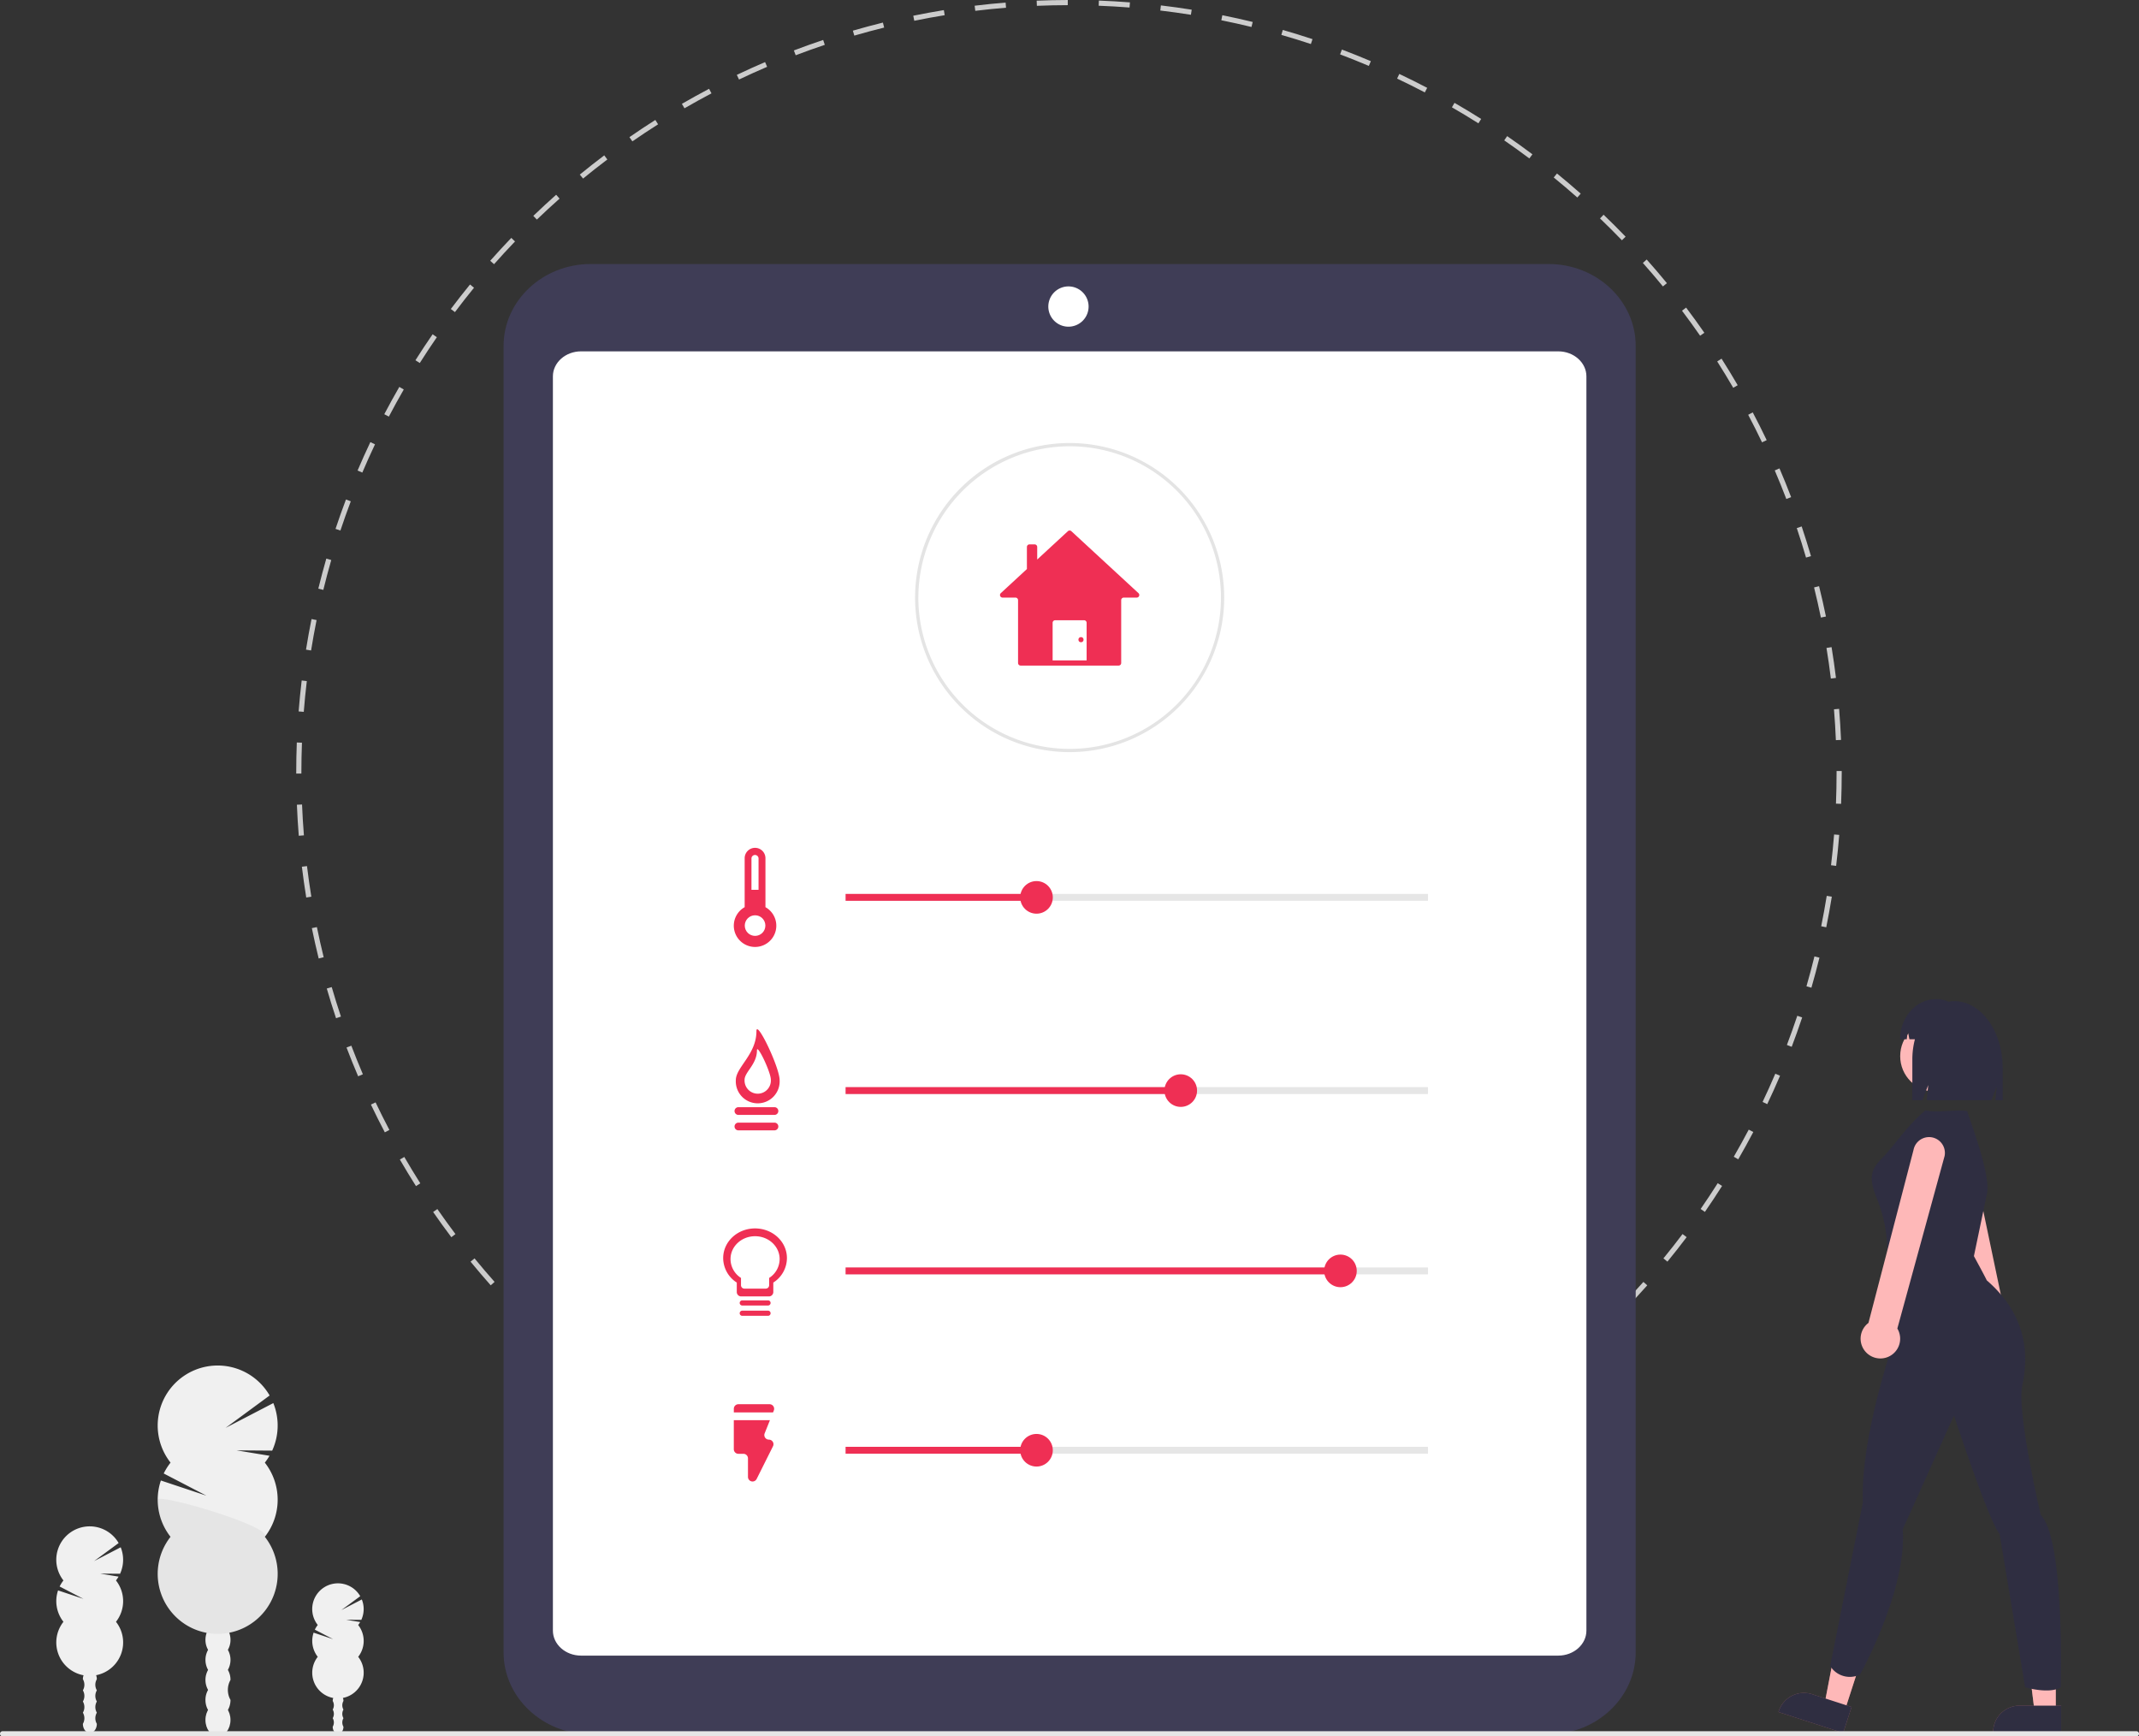 <?xml version="1.0" encoding="UTF-8"?>
<svg data-name="Layer 1" viewBox="0 0 830.42 674.11" xmlns="http://www.w3.org/2000/svg">
<rect x="0" y="0" width="830.42" height="674.11" fill="#333333" stroke="none"/>
<path transform="translate(-184.79 -112.94)" d="m599.96 712.94v-2c3.977 0 8.013-0.083 12-0.242l0.08 2c-4.014 0.159-8.077 0.241-12.08 0.242zm-12.075-0.231c-4-0.156-8.055-0.4-12.057-0.711l0.157-1.994c3.976 0.314 8.006 0.552 11.978 0.707zm36.21-0.737-0.159-1.994c3.969-0.317 7.985-0.721 11.938-1.2l0.24 1.986c-3.979 0.481-8.022 0.886-12.019 1.206zm-60.287-1.166c-3.988-0.478-8.012-1.041-11.962-1.675l0.317-1.975c3.923 0.63 7.921 1.189 11.882 1.663zm84.265-1.729-0.319-1.975c3.922-0.634 7.894-1.359 11.8-2.154l0.4 1.959c-3.935 0.8-7.934 1.531-11.882 2.17zm-108.11-2.1c-3.936-0.8-7.9-1.685-11.789-2.636l0.476-1.943c3.861 0.946 7.8 1.827 11.709 2.618zm131.78-2.717-0.479-1.941c3.873-0.953 7.772-2 11.59-3.1l0.557 1.922c-3.845 1.113-7.771 2.164-11.668 3.123zm-155.24-3.03c-3.856-1.113-7.738-2.318-11.536-3.582l0.632-1.9c3.773 1.256 7.628 2.453 11.459 3.559zm178.44-3.689-0.634-1.9c3.775-1.262 7.577-2.618 11.3-4.033l0.711 1.869c-3.749 1.425-7.577 2.791-11.378 4.061zm-201.39-3.952c-3.752-1.422-7.531-2.941-11.233-4.519l0.784-1.84c3.677 1.566 7.432 3.076 11.159 4.487zm223.94-4.612-0.785-1.84c3.656-1.562 7.327-3.217 10.91-4.921l0.859 1.807c-3.607 1.715-7.3 3.382-10.984 4.954zm-246.21-4.879c-3.633-1.725-7.275-3.545-10.825-5.411l0.931-1.77c3.526 1.853 7.143 3.661 10.751 5.374zm267.98-5.475-0.932-1.77c3.522-1.854 7.051-3.8 10.486-5.789l1 1.73c-3.459 2-7.011 3.962-10.557 5.828zm-289.4-5.779c-3.485-2.015-6.966-4.122-10.347-6.264l1.07-1.689c3.357 2.127 6.815 4.221 10.277 6.223zm310.27-6.3-1.07-1.689c3.353-2.124 6.715-4.35 9.993-6.616l1.137 1.645c-3.3 2.282-6.685 4.523-10.06 6.661zm-330.7-6.638c-3.307-2.285-6.606-4.664-9.805-7.071l1.2-1.6c3.178 2.391 6.455 4.754 9.74 7.024zm350.55-7.082-1.2-1.6c3.171-2.385 6.346-4.874 9.437-7.4l1.266 1.549c-3.111 2.542-6.308 5.048-9.5 7.448zm-369.86-7.446c-3.105-2.537-6.2-5.172-9.2-7.832l1.326-1.5c2.982 2.642 6.058 5.26 9.142 7.779zm388.56-7.827-1.326-1.5c2.979-2.641 5.946-5.378 8.817-8.135l1.385 1.443c-2.89 2.774-5.876 5.529-8.876 8.188zm-406.64-8.2c-2.885-2.771-5.759-5.645-8.543-8.539l1.441-1.387c2.766 2.876 5.621 5.73 8.487 8.482zm424.06-8.531-1.441-1.387c2.757-2.867 5.5-5.833 8.143-8.816l1.5 1.328c-2.664 3-5.422 5.988-8.2 8.875zm-440.8-8.879c-2.667-3.006-5.3-6.1-7.831-9.192l1.549-1.266c2.512 3.073 5.129 6.146 7.778 9.13zm456.83-9.194-1.549-1.266c2.527-3.09 5.021-6.268 7.414-9.444l1.6 1.2c-2.408 3.2-4.92 6.4-7.463 9.507zm-472.12-9.492c-2.41-3.2-4.788-6.491-7.066-9.783l1.645-1.139c2.263 3.271 4.625 6.54 7.019 9.719zm486.66-9.817-1.645-1.137c2.271-3.285 4.5-6.654 6.634-10.014l1.689 1.07c-2.145 3.386-4.392 6.777-6.679 10.084zm-500.39-10.02c-2.143-3.379-4.248-6.849-6.255-10.313l1.73-1c1.994 3.441 4.085 6.888 6.213 10.244zm513.34-10.4-1.73-1c2-3.46 3.956-7 5.809-10.521l1.77 0.932c-1.864 3.544-3.832 7.107-5.848 10.591zm-525.43-10.47c-1.863-3.538-3.681-7.164-5.4-10.777l1.806-0.859c1.709 3.589 3.515 7.19 5.365 10.705zm536.69-10.942-1.807-0.859c1.712-3.6 3.375-7.289 4.941-10.961l1.84 0.785c-1.574 3.692-3.252 7.409-4.974 11.035zm-547.05-10.815c-1.575-3.684-3.093-7.441-4.511-11.17l1.869-0.711c1.409 3.7 2.917 7.436 4.481 11.094zm556.55-11.453-1.87-0.709c1.418-3.741 2.777-7.555 4.038-11.333l1.9 0.633c-1.273 3.805-2.641 7.643-4.068 11.409zm-565.13-11.093c-1.273-3.8-2.485-7.682-3.6-11.53l1.921-0.557c1.109 3.822 2.313 7.676 3.578 11.452zm572.78-11.852-1.922-0.555c1.1-3.816 2.146-7.716 3.1-11.592l1.941 0.477c-0.96 3.903-2.009 7.829-3.119 11.67zm-579.52-11.345c-0.961-3.895-1.854-7.858-2.656-11.783l1.96-0.4c0.8 3.9 1.683 7.837 2.637 11.705zm585.28-12.11-1.961-0.4c0.791-3.9 1.514-7.867 2.148-11.8l1.975 0.318c-0.639 3.963-1.366 7.961-2.162 11.884zm-590.11-11.555c-0.641-3.948-1.211-7.972-1.695-11.959l1.985-0.24c0.48 3.961 1.047 7.957 1.684 11.879zm593.95-12.293-1.986-0.238c0.476-3.959 0.877-7.976 1.191-11.938l1.994 0.158c-0.317 3.989-0.721 8.033-1.2 12.018zm-596.85-11.682c-0.323-3.995-0.569-8.051-0.731-12.058l2-0.081c0.162 3.979 0.406 8.009 0.727 11.978zm598.78-12.391-2-0.079c0.156-3.985 0.236-8.021 0.236-12v-0.663h2v0.658c-1e-3 4.009-0.081 8.071-0.239 12.084zm-597.77-11.744h-2v-0.336c0-3.9 0.076-7.853 0.226-11.739l2 0.077c-0.148 3.861-0.224 7.786-0.224 11.666zm595.74-12.988c-0.165-3.971-0.413-8-0.739-11.977l1.994-0.163c0.327 4 0.577 8.059 0.743 12.057zm-594.81-10.988-1.994-0.156c0.314-4 0.714-8.049 1.187-12.021l1.986 0.236c-0.47 3.946-0.866 7.963-1.179 11.941zm592.86-12.925c-0.482-3.944-1.053-7.94-1.7-11.877l1.975-0.323c0.647 3.963 1.223 7.986 1.707 11.958zm-590.02-10.9-1.975-0.316c0.634-3.96 1.357-7.959 2.15-11.886l1.96 0.4c-0.788 3.9-1.506 7.873-2.136 11.807zm586.15-12.779c-0.8-3.908-1.694-7.845-2.65-11.7l1.941-0.481c0.963 3.883 1.86 7.847 2.668 11.781zm-581.4-10.739-1.943-0.475c0.951-3.893 2-7.82 3.105-11.675l1.922 0.553c-1.103 3.832-2.139 7.733-3.084 11.599zm575.63-12.548c-1.113-3.82-2.32-7.672-3.59-11.449l1.9-0.637c1.277 3.8 2.493 7.68 3.613 11.526zm-568.99-10.506-1.9-0.631c1.266-3.808 2.629-7.648 4.052-11.414l1.871 0.707c-1.412 3.74-2.766 7.555-4.023 11.338zm561.34-12.237c-1.421-3.72-2.933-7.451-4.493-11.09l1.838-0.788c1.571 3.663 3.094 7.419 4.524 11.164zm-552.84-10.263-1.841-0.783c1.572-3.695 3.242-7.41 4.963-11.04l1.807 0.856c-1.709 3.607-3.368 7.297-4.929 10.967zm543.41-11.728c-1.712-3.585-3.521-7.185-5.376-10.7l1.768-0.934c1.869 3.538 3.69 7.162 5.413 10.771zm-533.11-9.995-1.771-0.929c1.864-3.553 3.828-7.119 5.836-10.6l1.732 1c-1.994 3.459-3.945 7.001-5.796 10.53zm521.93-11.181c-2-3.443-4.094-6.887-6.225-10.238l1.688-1.073c2.146 3.374 4.253 6.841 6.267 10.307zm-509.92-9.626-1.69-1.069c2.146-3.392 4.389-6.786 6.668-10.087l1.646 1.136c-2.263 3.28-4.491 6.651-6.623 10.021zm497.06-10.594c-2.269-3.269-4.634-6.537-7.029-9.71l1.6-1.205c2.412 3.2 4.793 6.484 7.076 9.776zm-483.41-9.17-1.6-1.2c2.41-3.208 4.917-6.409 7.452-9.516l1.55 1.265c-2.518 3.085-5.009 6.266-7.4 9.452zm468.97-9.964c-2.522-3.078-5.144-6.146-7.788-9.121l1.494-1.329c2.663 2.995 5.3 6.084 7.841 9.183zm-453.78-8.635-1.5-1.325c2.655-3 5.41-5.989 8.187-8.885l1.443 1.385c-2.759 2.876-5.5 5.846-8.133 8.825zm437.86-9.292c-2.768-2.872-5.626-5.722-8.5-8.473l1.384-1.444c2.89 2.77 5.768 5.639 8.553 8.53zm-421.24-8.025-1.387-1.441c2.886-2.777 5.87-5.535 8.868-8.2l1.328 1.5c-2.983 2.643-5.947 5.383-8.814 8.142zm403.92-8.577c-2.988-2.642-6.067-5.256-9.15-7.77l1.264-1.55c3.1 2.53 6.2 5.162 9.211 7.822zm-385.99-7.35-1.268-1.547c3.1-2.542 6.3-5.051 9.491-7.459l1.2 1.6c-3.169 2.389-6.341 4.882-9.423 7.406zm367.37-7.817c-3.19-2.395-6.471-4.754-9.747-7.014l1.135-1.646c3.3 2.275 6.6 4.65 9.813 7.061zm-348.23-6.618-1.14-1.644c3.3-2.285 6.679-4.529 10.053-6.672l1.072 1.688c-3.351 2.128-6.711 4.357-9.986 6.627zm328.46-7.015c-3.372-2.13-6.832-4.219-10.285-6.21l1-1.732c3.475 2 6.958 4.107 10.354 6.251zm-308.23-5.83-1-1.73c3.458-2.005 7.008-3.97 10.55-5.839l0.934 1.769c-3.523 1.856-7.049 3.807-10.484 5.8zm287.42-6.171c-3.532-1.851-7.151-3.655-10.758-5.362l0.855-1.808c3.631 1.719 7.275 3.535 10.83 5.4zm-266.24-5-0.861-1.806c3.606-1.719 7.3-3.39 10.979-4.966l0.787 1.838c-3.654 1.565-7.324 3.225-10.906 4.934zm244.51-5.286c-3.676-1.561-7.432-3.066-11.164-4.476l0.707-1.871c3.757 1.418 7.539 2.935 11.238 4.506zm-222.51-4.135-0.712-1.869c3.742-1.427 7.568-2.8 11.372-4.073l0.636 1.9c-3.779 1.263-7.579 2.625-11.296 4.042zm200.01-4.36c-3.779-1.253-7.636-2.446-11.463-3.545l0.553-1.922c3.853 1.106 7.734 2.307 11.539 3.569zm-177.26-3.268-0.559-1.92c3.846-1.119 7.771-2.175 11.665-3.138l0.48 1.941c-3.867 0.955-7.766 2.004-11.586 3.117zm154.2-3.352c-3.861-0.942-7.8-1.818-11.712-2.605l0.395-1.961c3.937 0.792 7.9 1.675 11.792 2.623zm-130.91-2.408-0.4-1.959c3.921-0.8 7.918-1.537 11.88-2.183l0.322 1.974c-3.938 0.639-7.908 1.369-11.803 2.166zm107.39-2.326c-3.933-0.627-7.932-1.183-11.885-1.65l0.235-1.986c3.979 0.471 8 1.03 11.964 1.662zm-83.711-1.533-0.242-1.985c3.979-0.484 8.021-0.9 12.017-1.219l0.162 1.993c-3.97 0.32-7.986 0.73-11.937 1.209zm59.886-1.29c-3.965-0.309-8-0.542-11.979-0.693l0.076-2c4.01 0.152 8.066 0.387 12.058 0.7zm-35.972-0.655-0.082-2c4-0.165 8.062-0.252 12.076-0.259v2c-3.985 7e-3 -8.022 0.094-11.995 0.257z" fill="#ccc" data-name="Path 945"/>
<path transform="translate(-184.79 -112.94)" d="m786.06 786.23h-372.01c-18.594-0.021-33.737-14.271-33.757-31.769v-507.25c0.021-17.499 15.164-31.75 33.756-31.769h372.01c18.594 0.02 33.737 14.271 33.757 31.769v507.25c-0.021 17.499-15.164 31.75-33.757 31.769z" fill="#3f3d56"/>
<path transform="translate(-184.79 -112.94)" d="m789.76 755.7h-379.4c-6.014-0.006-10.912-4.354-10.919-9.692v-486.97c0.007-5.339 4.905-9.687 10.918-9.693h379.4c6.013 0.006 10.911 4.354 10.919 9.692v486.97c-0.008 5.339-4.905 9.687-10.918 9.693z" fill="#fff"/>
<path transform="translate(-184.79 -112.94)" d="M600.051,404.936a59.973,59.973,0,0,1-60-59.946v-.054c0-.126,0-.258.007-.384a60,60,0,1,1,60,60.383h-.007Zm0-118.738a58.861,58.861,0,0,0-58.726,58.393c-.007.134-.007.244-.007.344a58.741,58.741,0,1,0,58.745-58.737h-.012Z" fill="#e4e4e4" data-name="Path 45"/>
<path transform="translate(-184.79 -112.94)" d="m481.96 465.13v-19a4.035 4.035 0 1 0-8.07 0v19a8.25 8.25 0 1 0 8.07 0z" fill="#ef2f54"/>
<path transform="translate(-184.79 -112.94)" d="m476.53 446.13a1.38 1.38 0 0 1 2.75 0v12.26h-2.75z" fill="#fff"/>
<rect x="328.29" y="347.05" width="226.08" height="2.67" fill="#e6e6e6" opacity=".999" style="isolation:isolate" data-name="Rectangle 212"/>
<circle cx="402.4" cy="348.39" r="6.33" fill="#ef2f54" data-name="Ellipse 309"/>
<rect x="328.29" y="347.05" width="74.11" height="2.67" fill="#ef2f54" data-name="Rectangle 213"/>
<rect x="328.29" y="422.06" width="226.08" height="2.67" fill="#e6e6e6" data-name="Rectangle 214"/>
<circle cx="458.4" cy="423.4" r="6.33" fill="#ef2f54" data-name="Ellipse 310"/>
<rect x="328.29" y="422.06" width="130.72" height="2.67" fill="#ef2f54" data-name="Rectangle 215"/>
<rect x="328.29" y="492.07" width="226.08" height="2.67" fill="#e6e6e6" data-name="Rectangle 216"/>
<circle cx="520.4" cy="493.4" r="6.33" fill="#ef2f54" data-name="Ellipse 311"/>
<rect x="328.29" y="492.07" width="192.72" height="2.67" fill="#ef2f54" data-name="Rectangle 217"/>
<rect x="328.29" y="561.7" width="226.08" height="2.67" fill="#e6e6e6" data-name="Rectangle 218"/>
<circle cx="402.4" cy="563.03" r="6.33" fill="#ef2f54" data-name="Ellipse 312"/>
<rect x="328.29" y="561.7" width="74.11" height="2.67" fill="#ef2f54" data-name="Rectangle 219"/>
<path transform="translate(-184.79 -112.94)" d="m962.85 632.4a7.685 7.685 0 0 1-6.453 1.187 7.678 7.678 0 0 1-5.448-9.393q0.04-0.151 0.087-0.301a7.387 7.387 0 0 1 0.422-1.052l-15.094-67.766a6.147 6.147 0 1 1 11.806-3.431l0.011 0.04 14.249 67.974a7.67 7.67 0 0 1 0.421 12.743z" fill="#feb8b8" data-name="Path 486"/>
<path transform="translate(-184.79 -112.94)" d="m982.9 777.79h-8.187l-3.9-31.579h12.084z" fill="#a0616a" data-name="Path 487"/>
<path transform="translate(-184.79 -112.94)" d="m984.99 785.73h-26.4v-0.334a10.276 10.276 0 0 1 10.274-10.275h16.125z" fill="#a0616a" data-name="Path 488"/>
<path transform="translate(-184.79 -112.94)" d="m982.9 777.79h-8.187l-3.9-31.579h12.084z" fill="#feb8b8" data-name="Path 489"/>
<path transform="translate(-184.79 -112.94)" d="m984.99 785.73h-26.4v-0.334a10.276 10.276 0 0 1 10.274-10.275h16.125z" fill="#2f2e41" data-name="Path 490"/>
<path transform="translate(-184.79 -112.94)" d="m900.82 777.54-7.79-2.521 6.013-31.244 11.5 3.719z" fill="#a0616a" data-name="Path 491"/>
<path transform="translate(-184.79 -112.94)" d="m900.36 785.73-25.114-8.125 0.1-0.318a10.276 10.276 0 0 1 12.938-6.614l15.34 4.963z" fill="#a0616a" data-name="Path 492"/>
<path transform="translate(-184.79 -112.94)" d="m900.82 777.54-7.79-2.521 6.013-31.244 11.5 3.719z" fill="#feb8b8" data-name="Path 493"/>
<path transform="translate(-184.79 -112.94)" d="m900.36 785.73-25.114-8.125 0.1-0.318a10.276 10.276 0 0 1 12.938-6.614l15.34 4.963z" fill="#2f2e41" data-name="Path 494"/>
<circle cx="751.52" cy="410.03" r="13.812" fill="#feb8b8" data-name="Ellipse 82"/>
<path transform="translate(-184.79 -112.94)" d="M956.115,576.666c1.921-7.134-6.875-29.509-7.594-32.347-3.429-.791-11.375.726-16.26-.28-6.945,5.8-12.47,14.092-16.287,18.024-3.97,4.09-6.529,6.862-2.427,16.434a54.969,54.969,0,0,1,3.867,23.757l3.315,29.282s-13.812,38.674-12.707,64.642l-12.707,63.537a8.969,8.969,0,0,0,11.6,3.315s18.232-32.6,16.575-56.354l19.89-44.2s13.812,41.989,17.68,45.857l9.945,59.669s9.392,2.762,13.812,0c0,0,1.657-57.459-7.735-66.852,0,0-9.392-39.779-7.182-50.277s2.763-26.52-13.812-40.884c0,0,.166.076-4.972-9.392Z" fill="#2f2e41" data-name="Path 495"/>
<path transform="translate(-184.79 -112.94)" d="m943.52 501.62a11.951 11.951 0 0 0-2.307 0.229 10.111 10.111 0 0 0-4.4-1.015h-0.4c-7.708 0-13.956 6.975-13.956 15.578h2.583l0.417-3.175 0.611 3.175h2.151a30.448 30.448 0 0 0-1 7.8v15.861h3.9l2.261-5.875-0.565 5.875h25.1l2.055-5.341-0.514 5.341h2.826v-12.45c3e-5 -14.361-8.401-26.003-18.762-26.003z" fill="#2f2e41" data-name="Path 496"/>
<path transform="translate(-184.79 -112.94)" d="m915.95 640.25a7.685 7.685 0 0 1-6.283-1.89 7.678 7.678 0 0 1-0.56-10.844q0.105-0.117 0.215-0.229a7.399 7.399 0 0 1 0.856-0.744l17.5-67.184a6.147 6.147 0 1 1 12.064 2.367l-2e-3 0.01-18.348 66.982a7.67 7.67 0 0 1-5.442 11.53z" fill="#feb8b8" data-name="Path 497"/>
<ellipse cx="84.62" cy="667.74" rx="4.859" ry="6.362" fill="#f0f0f0" data-name="Ellipse 314"/>
<path transform="translate(-184.79 -112.94)" d="m287.61 709.58a23.3 23.3 0 0 0 0-28.79l-2e-3 -6e-3a24.025 24.025 0 0 0 1.812-2.668l-12.78-2.107 13.819 0.105a23.362 23.362 0 0 0 0.442-18.454l-18.524 9.62 17.091-12.569a23.292 23.292 0 1 0-38.466 26.065 23.773 23.773 0 0 0-2.654 4.213l16.586 8.616-17.686-5.891a23.306 23.306 0 0 0 3.75 21.866 23.283 23.283 0 0 0 14.026 37.277 7.981 7.981 0 0 0-0.469 2.713 7.659 7.659 0 0 0 1.02 3.89 7.929 7.929 0 0 0 4.9e-4 7.782 7.929 7.929 0 0 0-0.003 7.777 7.662 7.662 0 0 0-1.017 3.885c0 3.514 2.175 6.362 4.859 6.362s4.859-2.848 4.859-6.362a7.93 7.93 0 0 1 0-7.771 7.66 7.66 0 0 0-1.02-3.891 7.929 7.929 0 0 0 4.9e-4 -7.782 7.659 7.659 0 0 0 1.02-3.89 7.979 7.979 0 0 0-0.485-2.757 23.277 23.277 0 0 0 13.822-37.233z" fill="#f0f0f0"/>
<path transform="translate(-184.79 -112.94)" d="m246.02 695.18a23.172 23.172 0 0 0 4.979 14.395 23.285 23.285 0 1 0 36.612 0c3.118-3.961-41.591-17.008-41.591-14.395z" opacity=".05" data-name="Path 1525"/>
<path transform="translate(-184.79 -112.94)" d="m229.82 726.53-0.006-7e-3a13.427 13.427 0 0 0 1.009-1.487l-7.12-1.174 7.7 0.059a13.017 13.017 0 0 0 0.246-10.281l-10.32 5.36 9.522-7a12.977 12.977 0 1 0-21.431 14.522 13.258 13.258 0 0 0-1.479 2.347l9.241 4.8-9.851-3.282a12.985 12.985 0 0 0 2.089 12.183 12.964 12.964 0 0 0 7.819 20.763 4.422 4.422 0 0 0-0.269 1.514 4.345 4.345 0 0 1 0 4.336 4.344 4.344 0 0 1 0 4.334 4.346 4.346 0 0 1 0 4.33 4.344 4.344 0 0 1 0 4.334c0 1.957 1.212 3.544 2.707 3.544 1.495 0 2.707-1.587 2.707-3.544a4.341 4.341 0 0 1 0-4.334 4.343 4.343 0 0 1 0-4.33 4.341 4.341 0 0 1 0-4.334 4.341 4.341 0 0 1 0-4.336 4.424 4.424 0 0 0-0.279-1.539 12.959 12.959 0 0 0 7.715-20.738 12.982 12.982 0 0 0 2e-5 -16.04z" fill="#f0f0f0"/>
<path transform="translate(-184.79 -112.94)" d="m323.85 743.82-0.006-7e-3a10.304 10.304 0 0 0 0.777-1.144l-5.48-0.9 5.926 0.045a10.02 10.02 0 0 0 0.19-7.913l-7.943 4.125 7.329-5.39a9.988 9.988 0 1 0-16.493 11.177 10.172 10.172 0 0 0-1.138 1.807l7.112 3.695-7.582-2.526a9.994 9.994 0 0 0 1.608 9.377 9.978 9.978 0 0 0 6.018 15.982 3.408 3.408 0 0 0-0.207 1.166 3.341 3.341 0 0 1 0 3.338 3.34 3.34 0 0 1 0 3.336 3.342 3.342 0 0 1 0 3.332c0 1.507 0.933 2.728 2.084 2.728 1.151 0 2.084-1.221 2.084-2.728a3.345 3.345 0 0 1 0-3.332 3.343 3.343 0 0 1 0-3.336 3.344 3.344 0 0 1 0-3.338 3.394 3.394 0 0 0-0.215-1.186 9.975 9.975 0 0 0 5.936-15.962 9.99 9.99 0 0 0-4e-5 -12.346z" fill="#f0f0f0"/>
<path transform="translate(-184.79 -112.94)" d="m599.56 239.77a7.818 7.818 0 1 1 5.542-2.267 7.818 7.818 0 0 1-5.542 2.267z" fill="#fff" data-name="Path 1517"/>
<path transform="translate(-184.79 -112.94)" d="m1014.1 787.05h-828.19a1.006 1.006 0 1 1 0-2h828.19a1.006 1.006 0 1 1 0 2z" fill="#e6e6e6" data-name="Path 944"/>
<circle cx="293.14" cy="359.34" r="4" fill="#fff"/>
<path transform="translate(-184.79 -112.94)" d="m487.46 532.28a8.514 8.514 0 1 1-17 0c0-4.971 8-10 8-19 0-4.694 9 14.029 9 19z" fill="#ef2f54"/>
<path transform="translate(-184.79 -112.94)" d="m484.06 532.14a5.109 5.109 0 1 1-10.201 0c0-2.983 4.801-6.001 4.801-11.402 0-2.817 5.401 8.419 5.401 11.402z" fill="#fff"/>
<path transform="translate(-184.79 -112.94)" d="m477.92 589.85c-6.85 0-12.37 5.15-12.37 11.52a11.34 11.34 0 0 0 5.28 9.5v3.73a1.71 1.71 0 0 0 1.768 1.65l0.002-7e-5h10.64a1.71 1.71 0 0 0 1.77-1.648l6e-5 -0.002v-3.73a11.32 11.32 0 0 0 5.29-9.5c3e-5 -6.37-5.53-11.52-12.38-11.52z" fill="#ef2f54"/>
<path transform="translate(-184.79 -112.94)" d="m477.93 592.88c-5.278 0-9.531 3.968-9.531 8.876a8.737 8.737 0 0 0 4.068 7.319v2.874a1.317 1.317 0 0 0 1.362 1.271h0.002 8.198a1.317 1.317 0 0 0 1.364-1.27v-0.002-2.874a8.722 8.722 0 0 0 4.076-7.319c7e-5 -4.908-4.261-8.876-9.538-8.876z" fill="#fff"/>
<path transform="translate(-184.79 -112.94)" d="m472.96 617.78a1 1 0 0 0 0 2h10a1 1 0 1 0 0-2z" fill="#ef2f54"/>
<path transform="translate(-184.79 -112.94)" d="m472.96 621.78a1 1 0 0 0 0 2h10a1 1 0 1 0 0-2z" fill="#ef2f54"/>
<path transform="translate(-184.79 -112.94)" d="m484.91 661.28 0.297-0.741a1.777 1.777 0 0 0-1.649-2.437h-12.098a1.777 1.777 0 0 0-1.777 1.777v1.401z" fill="#ef2f54"/>
<path transform="translate(-184.79 -112.94)" d="m483.3 671.85h-6e-5a1.777 1.777 0 0 1-1.649-2.437l2.051-5.125h-14.027v11.285a1.777 1.777 0 0 0 1.777 1.777h1.946a1.777 1.777 0 0 1 1.777 1.777v7.197a1.777 1.777 0 0 0 3.366 0.795l6.348-12.697a1.777 1.777 0 0 0-1.589-2.571z" fill="#ef2f54"/>
<path transform="translate(-184.79 -112.94)" d="m471.46 542.78a1.5 1.5 0 0 0 0 3h14a1.5 1.5 0 1 0 0-3z" fill="#ef2f54"/>
<path transform="translate(-184.79 -112.94)" d="m471.46 548.78a1.5 1.5 0 0 0 0 3h14a1.5 1.5 0 1 0 0-3z" fill="#ef2f54"/>
<circle cx="419.67" cy="248.34" r="1" fill="#ef2f54"/>
<path transform="translate(-184.79 -112.94)" d="m626.77 343.21-26.042-24.039a1 1 0 0 0-1.357 1.2e-4l-11.907 10.995v-4.878a1 1 0 0 0-1-1h-2a1 1 0 0 0-1 1v8.572l-10.126 9.35a1 1 0 0 0 0.678 1.735h5.013a1 1 0 0 1 1 1v24.39a1 1 0 0 0 1 1h38.04a1 1 0 0 0 1-1v-24.39a1 1 0 0 1 1-1h5.022a1 1 0 0 0 0.678-1.735zm-32.321 10.525h11.2a1 1 0 0 1 1 1v14.6h-13.2v-14.6a1 1 0 0 1 1-1z" fill="#ef2f54"/>
</svg>
